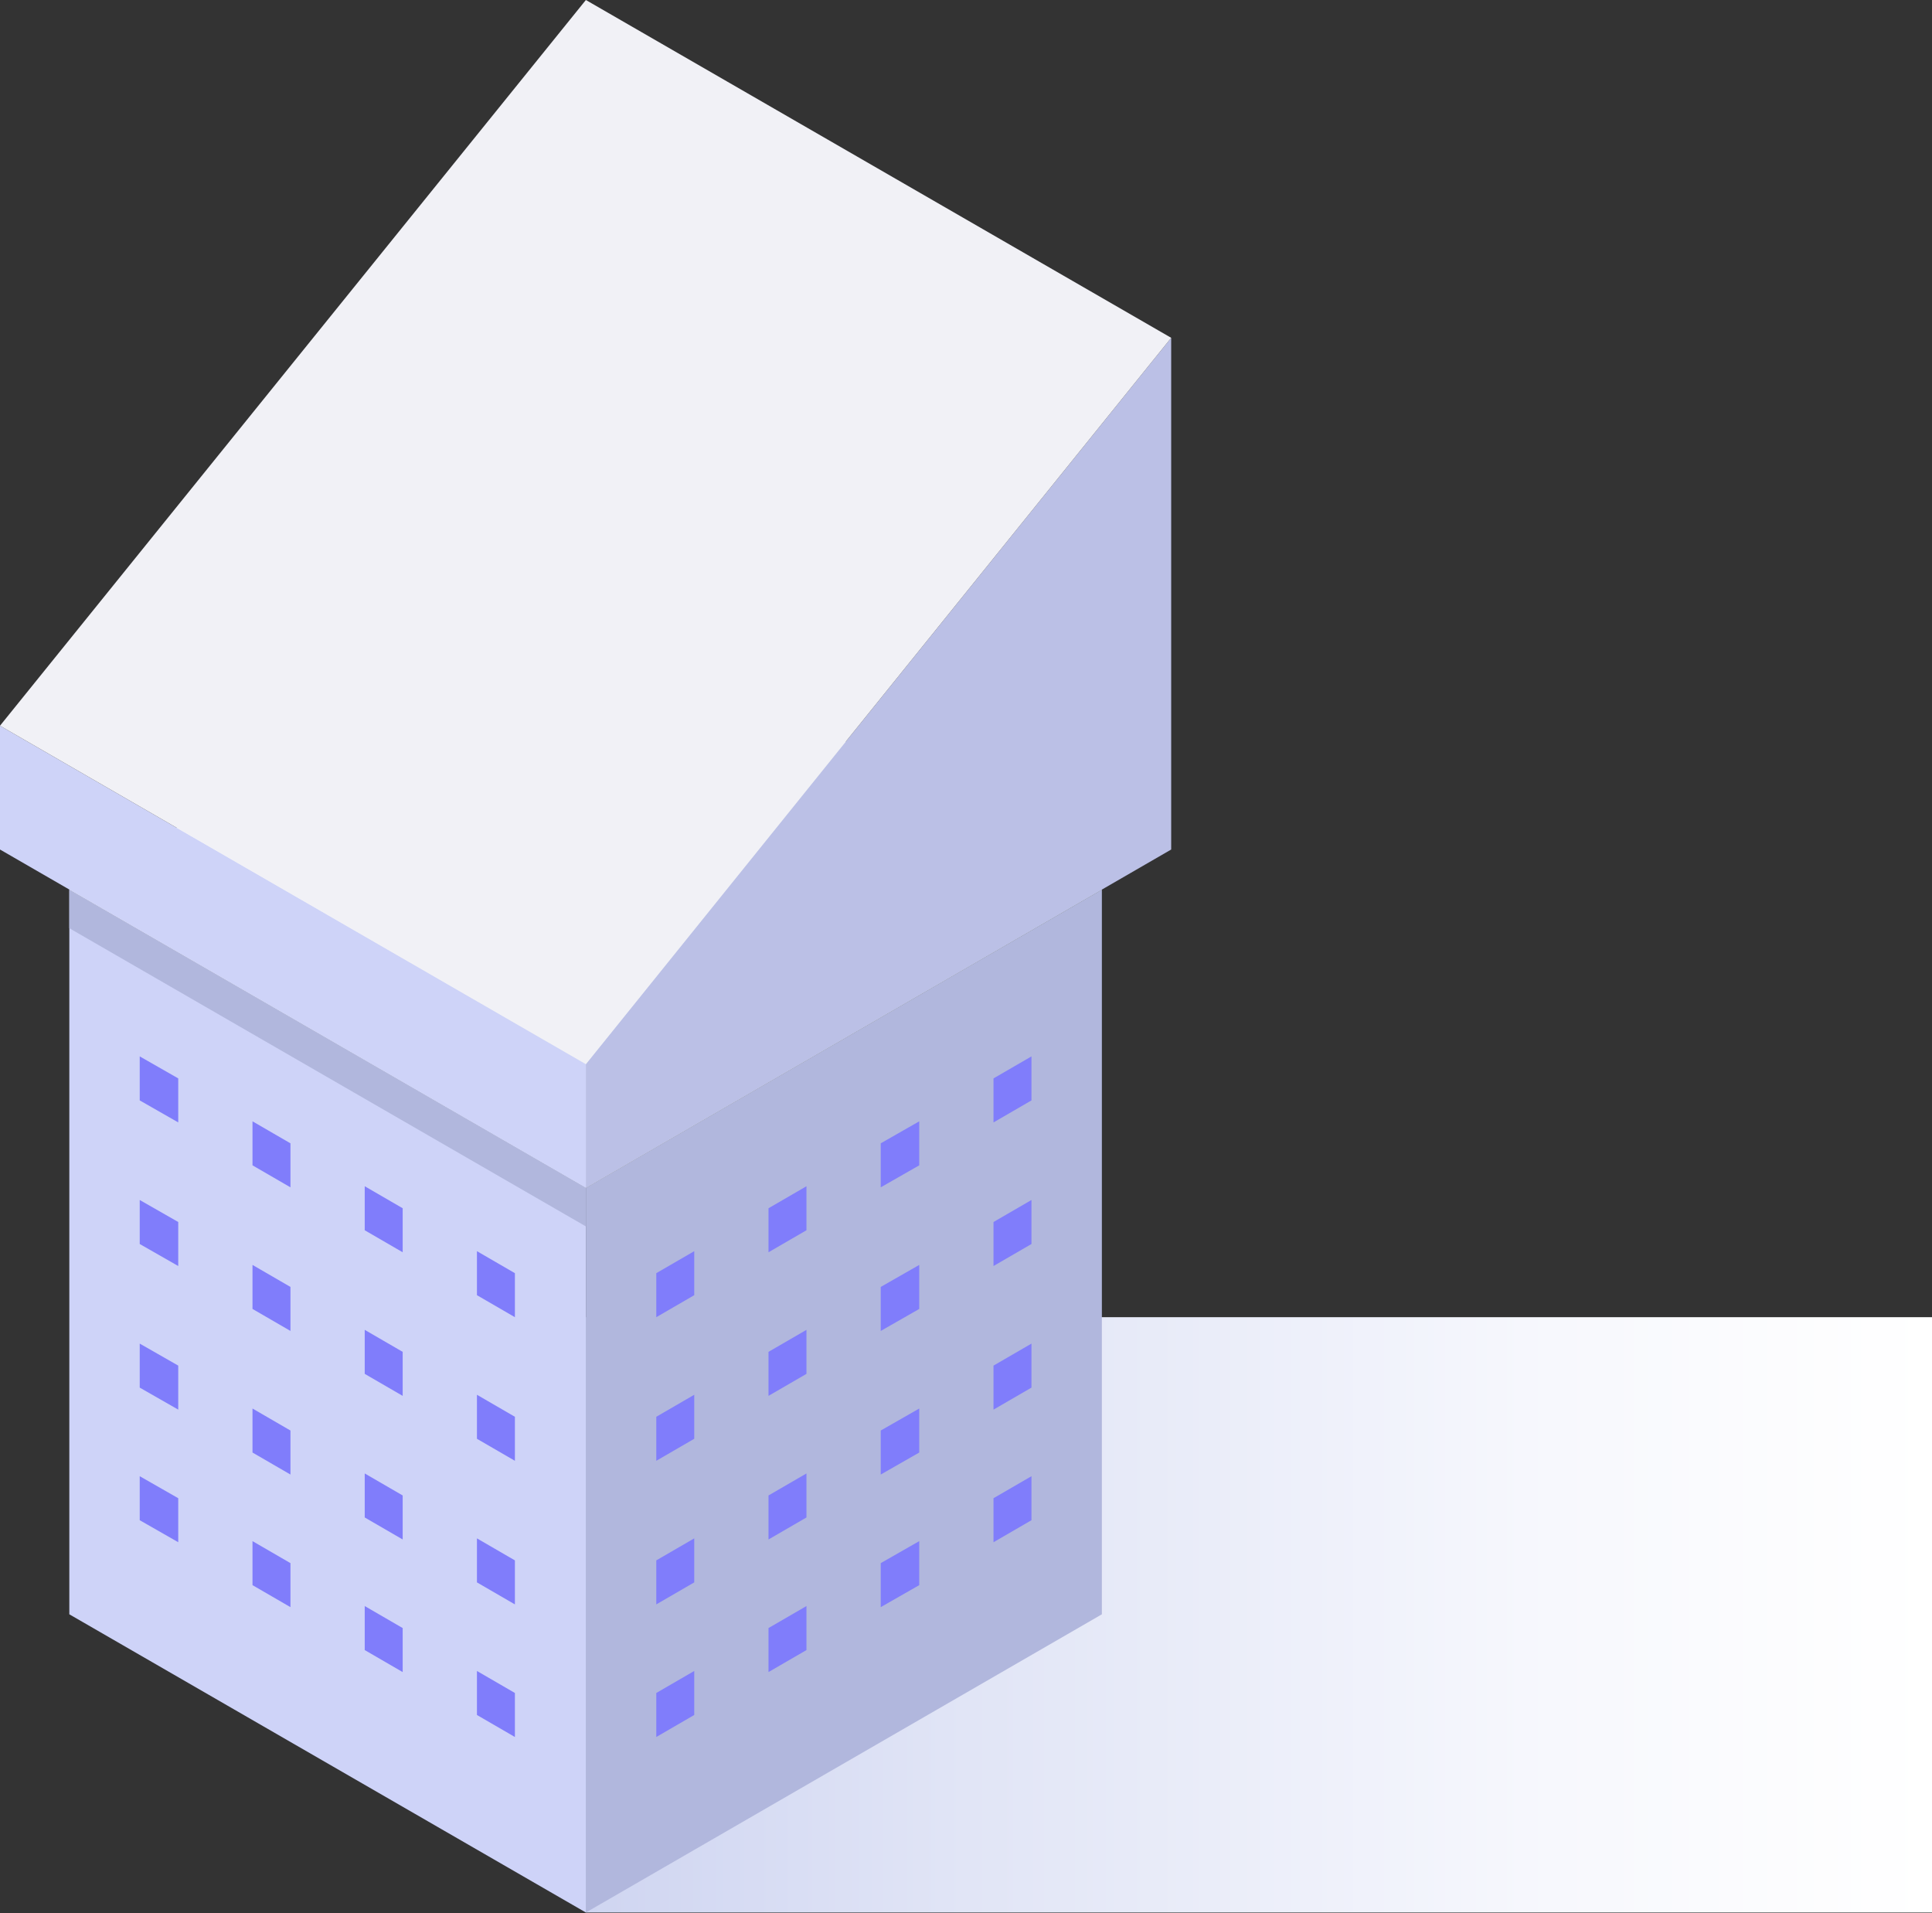 <?xml version="1.0" encoding="UTF-8"?> <svg xmlns="http://www.w3.org/2000/svg" width="811" height="803" viewBox="0 0 811 803" fill="none"><rect x="0" y="0" width="811" height="803" fill="#333333" stroke="none"/> <path d="M811 552.827H245.933V802.686H811V552.827Z" fill="url(#paint0_linear)"></path> <path d="M29.097 677.525V373.4L245.933 498.56V802.685L29.097 677.525Z" fill="#CED3F8"></path> <path d="M245.933 802.685V498.56L462.538 373.4V677.525L245.933 802.685Z" fill="#B1B7DD"></path> <path d="M462.539 373.401L245.933 248.241L29.097 373.401L245.933 498.56L462.539 373.401Z" fill="url(#paint1_linear)"></path> <path d="M0 356.544V304.587L245.933 446.604V498.562L0 356.544Z" fill="#CED3F8"></path> <path d="M245.933 498.562V446.605L491.634 141.787V356.545L245.933 498.562Z" fill="#BBC0E6"></path> <path d="M491.634 141.786L245.932 0L0 304.587L245.932 446.604L491.634 141.786Z" fill="#F1F1F6"></path> <path d="M29.097 389.566V373.402L245.933 498.562V514.726L29.097 389.566Z" fill="#B1B7DD"></path> <path d="M74.819 471.081L58.654 461.844V443.37L74.819 452.607V471.081Z" fill="#807DFB"></path> <path d="M121.927 498.329L105.993 489.093V470.619L121.927 479.856V498.329Z" fill="#807DFB"></path> <path d="M169.034 525.578L153.101 516.341V497.867L169.034 507.104V525.578Z" fill="#807DFB"></path> <path d="M216.142 552.828L200.208 543.591V525.118L216.142 534.354V552.828Z" fill="#807DFB"></path> <path d="M74.819 531.351L58.654 522.114V503.64L74.819 512.877V531.351Z" fill="#807DFB"></path> <path d="M121.927 558.6L105.993 549.363V530.889L121.927 540.126V558.6Z" fill="#807DFB"></path> <path d="M169.034 585.85L153.101 576.613V558.14L169.034 567.376V585.85Z" fill="#807DFB"></path> <path d="M216.142 613.099L200.208 603.862V585.388L216.142 594.625V613.099Z" fill="#807DFB"></path> <path d="M74.819 591.622L58.654 582.385V563.911L74.819 573.148V591.622Z" fill="#807DFB"></path> <path d="M121.927 618.87L105.993 609.633V591.159L121.927 600.396V618.87Z" fill="#807DFB"></path> <path d="M169.034 646.12L153.101 636.884V618.41L169.034 627.647V646.12Z" fill="#807DFB"></path> <path d="M216.142 673.369L200.208 664.132V645.658L216.142 654.895V673.369Z" fill="#807DFB"></path> <path d="M74.819 647.274L58.654 638.037V619.563L74.819 628.8V647.274Z" fill="#807DFB"></path> <path d="M121.927 674.524L105.993 665.287V646.814L121.927 656.05V674.524Z" fill="#807DFB"></path> <path d="M169.034 701.773L153.101 692.536V674.062L169.034 683.299V701.773Z" fill="#807DFB"></path> <path d="M216.142 729.021L200.208 719.784V701.311L216.142 710.547V729.021Z" fill="#807DFB"></path> <path d="M417.047 471.081L432.981 461.844V443.37L417.047 452.607V471.081Z" fill="#807DFB"></path> <path d="M369.708 498.329L385.872 489.093V470.619L369.708 479.856V498.329Z" fill="#807DFB"></path> <path d="M322.597 525.578L338.531 516.341V497.867L322.597 507.104V525.578Z" fill="#807DFB"></path> <path d="M275.489 552.828L291.423 543.591V525.118L275.489 534.354V552.828Z" fill="#807DFB"></path> <path d="M417.047 531.351L432.981 522.114V503.64L417.047 512.877V531.351Z" fill="#807DFB"></path> <path d="M369.708 558.6L385.872 549.363V530.889L369.708 540.126V558.6Z" fill="#807DFB"></path> <path d="M322.597 585.85L338.531 576.613V558.14L322.597 567.376V585.85Z" fill="#807DFB"></path> <path d="M275.489 613.099L291.423 603.862V585.388L275.489 594.625V613.099Z" fill="#807DFB"></path> <path d="M417.047 591.622L432.981 582.385V563.911L417.047 573.148V591.622Z" fill="#807DFB"></path> <path d="M369.708 618.87L385.872 609.633V591.159L369.708 600.396V618.87Z" fill="#807DFB"></path> <path d="M322.597 646.12L338.531 636.884V618.41L322.597 627.647V646.12Z" fill="#807DFB"></path> <path d="M275.489 673.369L291.423 664.132V645.658L275.489 654.895V673.369Z" fill="#807DFB"></path> <path d="M417.047 647.274L432.981 638.037V619.563L417.047 628.8V647.274Z" fill="#807DFB"></path> <path d="M369.708 674.524L385.872 665.287V646.814L369.708 656.05V674.524Z" fill="#807DFB"></path> <path d="M322.597 701.773L338.531 692.536V674.062L322.597 683.299V701.773Z" fill="#807DFB"></path> <path d="M275.489 729.021L291.423 719.784V701.311L275.489 710.547V729.021Z" fill="#807DFB"></path> <defs> <linearGradient id="paint0_linear" x1="245.845" y1="677.771" x2="810.965" y2="677.771" gradientUnits="userSpaceOnUse"> <stop stop-color="#CFD5F1"></stop> <stop offset="0.283" stop-color="#E1E5F6"></stop> <stop offset="0.719" stop-color="#F7F8FD"></stop> <stop offset="1" stop-color="white"></stop> </linearGradient> <linearGradient id="paint1_linear" x1="29.082" y1="373.399" x2="462.604" y2="373.399" gradientUnits="userSpaceOnUse"> <stop stop-color="white"></stop> <stop offset="1" stop-color="#C7D3DD"></stop> </linearGradient> </defs> </svg> 